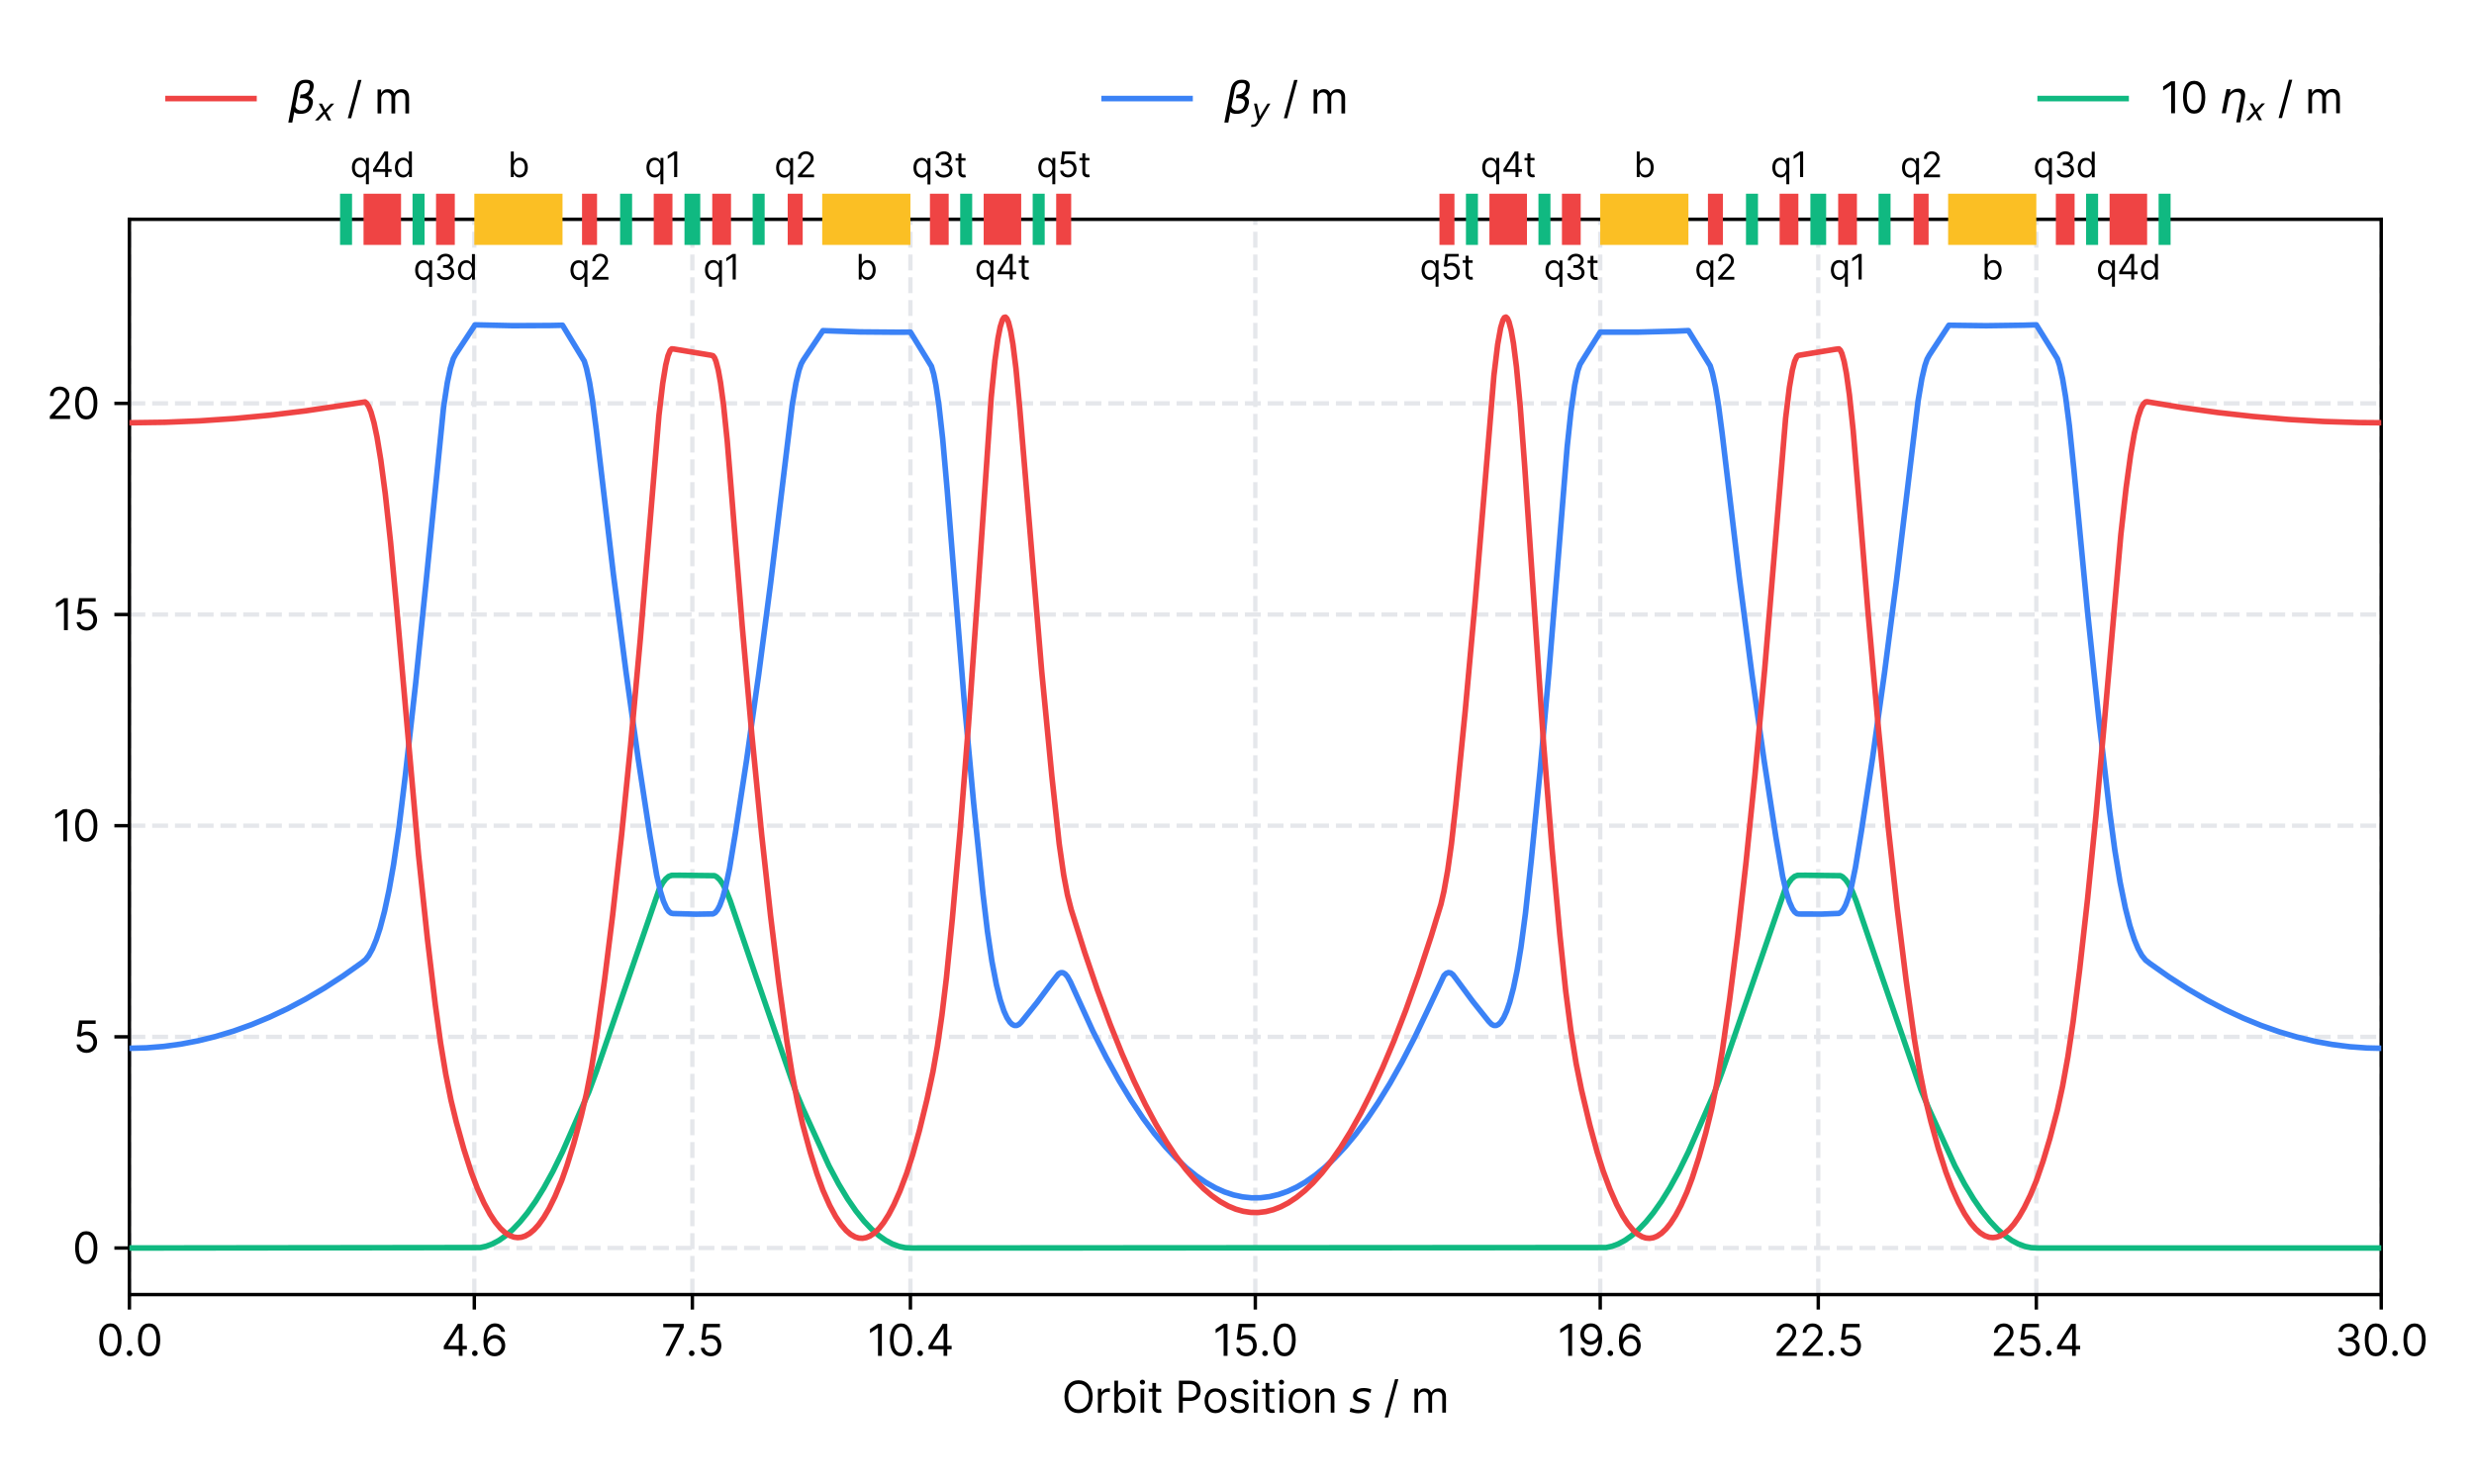 <?xml version="1.0" encoding="utf-8" standalone="no"?>
<!DOCTYPE svg PUBLIC "-//W3C//DTD SVG 1.1//EN"
  "http://www.w3.org/Graphics/SVG/1.1/DTD/svg11.dtd">
<svg height="345.6pt" version="1.1" viewBox="0 0 576 345.6" width="576pt" xmlns="http://www.w3.org/2000/svg" xmlns:xlink="http://www.w3.org/1999/xlink">
 <defs>
  <style type="text/css">*{stroke-linecap:butt;stroke-linejoin:round;}</style>
 </defs>
 <g id="figure_1">
  <g id="patch_1">
   <path d="M 0 345.6 
L 576 345.6 
L 576 0 
L 0 0 
z
" style="fill:#ffffff;"/>
  </g>
  <g id="axes_1">
   <g id="patch_2">
    <path d="M 30.13 301.48 
L 554.4 301.48 
L 554.4 51.074 
L 30.13 51.074 
z
" style="fill:#ffffff;"/>
   </g>
   <g id="matplotlib.axis_1">
    <g id="xtick_1">
     <g id="line2d_1">
      <path clip-path="url(#pf63e46f5e2)" d="M 30.13 301.48 
L 30.13 51.074 
" style="fill:none;stroke:#e5e7eb;stroke-dasharray:3.7,1.6;stroke-dashoffset:0;"/>
     </g>
     <g id="line2d_2">
      <defs>
       <path d="M 0 0 
L 0 3.5 
" id="mfe8f087014" style="stroke:#000000;stroke-width:0.8;"/>
      </defs>
      <g>
       <use style="stroke:#000000;stroke-width:0.8;" x="30.13" xlink:href="#mfe8f087014" y="301.48"/>
      </g>
     </g>
     <g id="text_1">
      <!-- 0.0 -->
      <g transform="translate(22.502 315.753)scale(0.1 -0.1)">
       <defs>
        <path d="M 2000 -64 
C 3027 -64 3618 807 3618 2327 
C 3618 3836 3018 4718 2000 4718 
C 982 4718 382 3836 382 2327 
C 382 807 973 -64 2000 -64 
z
M 2000 436 
C 1323 436 927 1116 927 2327 
C 927 3536 1327 4227 2000 4227 
C 2673 4227 3073 3536 3073 2327 
C 3073 1116 2677 436 2000 436 
z
" id="Inter-Regular-30" transform="scale(0.016)"/>
        <path d="M 882 -36 
C 1107 -36 1291 148 1291 373 
C 1291 598 1107 782 882 782 
C 657 782 473 598 473 373 
C 473 148 657 -36 882 -36 
z
" id="Inter-Regular-2e" transform="scale(0.016)"/>
       </defs>
       <use xlink:href="#Inter-Regular-30"/>
       <use x="62.5" xlink:href="#Inter-Regular-2e"/>
       <use x="90.057" xlink:href="#Inter-Regular-30"/>
      </g>
     </g>
    </g>
    <g id="xtick_2">
     <g id="line2d_3">
      <path clip-path="url(#pf63e46f5e2)" d="M 110.431 301.48 
L 110.431 51.074 
" style="fill:none;stroke:#e5e7eb;stroke-dasharray:3.7,1.6;stroke-dashoffset:0;"/>
     </g>
     <g id="line2d_4">
      <g>
       <use style="stroke:#000000;stroke-width:0.8;" x="110.431" xlink:href="#mfe8f087014" y="301.48"/>
      </g>
     </g>
     <g id="text_2">
      <!-- 4.6 -->
      <g transform="translate(102.724 315.753)scale(0.1 -0.1)">
       <defs>
        <path d="M 373 955 
L 2564 955 
L 2564 0 
L 3100 0 
L 3100 955 
L 3736 955 
L 3736 1455 
L 3100 1455 
L 3100 4655 
L 2418 4655 
L 373 1418 
L 373 955 
z
M 982 1455 
L 982 1491 
L 2527 3936 
L 2564 3936 
L 2564 1455 
L 982 1455 
z
" id="Inter-Regular-34" transform="scale(0.016)"/>
        <path d="M 2027 -64 
C 2968 -75 3582 634 3582 1500 
C 3582 2400 2916 3045 2118 3045 
C 1639 3045 1227 2811 973 2427 
L 936 2427 
C 939 3570 1380 4227 2100 4227 
C 2591 4227 2886 3918 2991 3491 
L 3546 3491 
C 3432 4223 2882 4727 2100 4727 
C 1052 4727 409 3800 409 2145 
C 409 425 1264 -55 2027 -64 
z
M 2027 436 
C 1443 436 1016 934 1018 1491 
C 1021 2048 1468 2545 2046 2545 
C 2616 2545 3036 2077 3036 1500 
C 3036 909 2598 436 2027 436 
z
" id="Inter-Regular-36" transform="scale(0.016)"/>
       </defs>
       <use xlink:href="#Inter-Regular-34"/>
       <use x="64.205" xlink:href="#Inter-Regular-2e"/>
       <use x="91.761" xlink:href="#Inter-Regular-36"/>
      </g>
     </g>
    </g>
    <g id="xtick_3">
     <g id="line2d_5">
      <path clip-path="url(#pf63e46f5e2)" d="M 161.197 301.48 
L 161.197 51.074 
" style="fill:none;stroke:#e5e7eb;stroke-dasharray:3.7,1.6;stroke-dashoffset:0;"/>
     </g>
     <g id="line2d_6">
      <g>
       <use style="stroke:#000000;stroke-width:0.8;" x="161.197" xlink:href="#mfe8f087014" y="301.48"/>
      </g>
     </g>
     <g id="text_3">
      <!-- 7.5 -->
      <g transform="translate(153.924 315.753)scale(0.1 -0.1)">
       <defs>
        <path d="M 627 0 
L 1218 0 
L 3291 4127 
L 3291 4655 
L 309 4655 
L 309 4155 
L 2709 4155 
L 2709 4118 
L 627 0 
z
" id="Inter-Regular-37" transform="scale(0.016)"/>
        <path d="M 1936 -64 
C 2823 -64 3473 591 3473 1482 
C 3473 2384 2846 3045 1991 3045 
C 1677 3045 1373 2934 1182 2782 
L 1155 2782 
L 1318 4155 
L 3264 4155 
L 3264 4655 
L 846 4655 
L 564 2364 
L 1091 2300 
C 1284 2439 1614 2539 1900 2536 
C 2493 2532 2927 2082 2927 1473 
C 2927 875 2509 436 1936 436 
C 1459 436 1080 743 1036 1164 
L 491 1164 
C 525 455 1136 -64 1936 -64 
z
" id="Inter-Regular-35" transform="scale(0.016)"/>
       </defs>
       <use xlink:href="#Inter-Regular-37"/>
       <use x="57.102" xlink:href="#Inter-Regular-2e"/>
       <use x="84.659" xlink:href="#Inter-Regular-35"/>
      </g>
     </g>
    </g>
    <g id="xtick_4">
     <g id="line2d_7">
      <path clip-path="url(#pf63e46f5e2)" d="M 211.964 301.48 
L 211.964 51.074 
" style="fill:none;stroke:#e5e7eb;stroke-dasharray:3.7,1.6;stroke-dashoffset:0;"/>
     </g>
     <g id="line2d_8">
      <g>
       <use style="stroke:#000000;stroke-width:0.8;" x="211.964" xlink:href="#mfe8f087014" y="301.48"/>
      </g>
     </g>
     <g id="text_4">
      <!-- 10.4 -->
      <g transform="translate(201.928 315.753)scale(0.1 -0.1)">
       <defs>
        <path d="M 2118 4655 
L 1555 4655 
L 391 3882 
L 391 3309 
L 1527 4064 
L 1555 4064 
L 1555 0 
L 2118 0 
L 2118 4655 
z
" id="Inter-Regular-31" transform="scale(0.016)"/>
       </defs>
       <use xlink:href="#Inter-Regular-31"/>
       <use x="46.449" xlink:href="#Inter-Regular-30"/>
       <use x="108.949" xlink:href="#Inter-Regular-2e"/>
       <use x="136.506" xlink:href="#Inter-Regular-34"/>
      </g>
     </g>
    </g>
    <g id="xtick_5">
     <g id="line2d_9">
      <path clip-path="url(#pf63e46f5e2)" d="M 292.265 301.48 
L 292.265 51.074 
" style="fill:none;stroke:#e5e7eb;stroke-dasharray:3.7,1.6;stroke-dashoffset:0;"/>
     </g>
     <g id="line2d_10">
      <g>
       <use style="stroke:#000000;stroke-width:0.8;" x="292.265" xlink:href="#mfe8f087014" y="301.48"/>
      </g>
     </g>
     <g id="text_5">
      <!-- 15.0 -->
      <g transform="translate(282.399 315.753)scale(0.1 -0.1)">
       <use xlink:href="#Inter-Regular-31"/>
       <use x="46.449" xlink:href="#Inter-Regular-35"/>
       <use x="107.244" xlink:href="#Inter-Regular-2e"/>
       <use x="134.801" xlink:href="#Inter-Regular-30"/>
      </g>
     </g>
    </g>
    <g id="xtick_6">
     <g id="line2d_11">
      <path clip-path="url(#pf63e46f5e2)" d="M 372.566 301.48 
L 372.566 51.074 
" style="fill:none;stroke:#e5e7eb;stroke-dasharray:3.7,1.6;stroke-dashoffset:0;"/>
     </g>
     <g id="line2d_12">
      <g>
       <use style="stroke:#000000;stroke-width:0.8;" x="372.566" xlink:href="#mfe8f087014" y="301.48"/>
      </g>
     </g>
     <g id="text_6">
      <!-- 19.6 -->
      <g transform="translate(362.629 315.753)scale(0.1 -0.1)">
       <defs>
        <path d="M 1964 4727 
C 1018 4736 409 4027 409 3164 
C 409 2264 1073 1618 1873 1618 
C 2355 1618 2764 1855 3018 2236 
L 3055 2236 
C 3055 1091 2609 436 1891 436 
C 1400 436 1100 745 1000 1173 
L 446 1173 
C 555 436 1109 -64 1891 -64 
C 2936 -64 3582 864 3582 2518 
C 3582 4236 2727 4718 1964 4727 
z
M 1964 4227 
C 2546 4227 2973 3727 2973 3173 
C 2973 2618 2518 2118 1946 2118 
C 1373 2118 955 2582 955 3164 
C 955 3755 1391 4227 1964 4227 
z
" id="Inter-Regular-39" transform="scale(0.016)"/>
       </defs>
       <use xlink:href="#Inter-Regular-31"/>
       <use x="46.449" xlink:href="#Inter-Regular-39"/>
       <use x="108.807" xlink:href="#Inter-Regular-2e"/>
       <use x="136.364" xlink:href="#Inter-Regular-36"/>
      </g>
     </g>
    </g>
    <g id="xtick_7">
     <g id="line2d_13">
      <path clip-path="url(#pf63e46f5e2)" d="M 423.332 301.48 
L 423.332 51.074 
" style="fill:none;stroke:#e5e7eb;stroke-dasharray:3.7,1.6;stroke-dashoffset:0;"/>
     </g>
     <g id="line2d_14">
      <g>
       <use style="stroke:#000000;stroke-width:0.8;" x="423.332" xlink:href="#mfe8f087014" y="301.48"/>
      </g>
     </g>
     <g id="text_7">
      <!-- 22.5 -->
      <g transform="translate(412.863 315.753)scale(0.1 -0.1)">
       <defs>
        <path d="M 482 0 
L 3418 0 
L 3418 500 
L 1255 500 
L 1255 536 
L 2300 1655 
C 3100 2511 3336 2911 3336 3427 
C 3336 4145 2755 4718 1936 4718 
C 1121 4718 500 4164 500 3345 
L 1036 3345 
C 1036 3875 1380 4227 1918 4227 
C 2423 4227 2809 3918 2809 3427 
C 2809 2998 2557 2680 2018 2091 
L 482 409 
L 482 0 
z
" id="Inter-Regular-32" transform="scale(0.016)"/>
       </defs>
       <use xlink:href="#Inter-Regular-32"/>
       <use x="60.511" xlink:href="#Inter-Regular-32"/>
       <use x="121.023" xlink:href="#Inter-Regular-2e"/>
       <use x="148.58" xlink:href="#Inter-Regular-35"/>
      </g>
     </g>
    </g>
    <g id="xtick_8">
     <g id="line2d_15">
      <path clip-path="url(#pf63e46f5e2)" d="M 474.099 301.48 
L 474.099 51.074 
" style="fill:none;stroke:#e5e7eb;stroke-dasharray:3.7,1.6;stroke-dashoffset:0;"/>
     </g>
     <g id="line2d_16">
      <g>
       <use style="stroke:#000000;stroke-width:0.8;" x="474.099" xlink:href="#mfe8f087014" y="301.48"/>
      </g>
     </g>
     <g id="text_8">
      <!-- 25.4 -->
      <g transform="translate(463.445 315.753)scale(0.1 -0.1)">
       <use xlink:href="#Inter-Regular-32"/>
       <use x="60.511" xlink:href="#Inter-Regular-35"/>
       <use x="121.307" xlink:href="#Inter-Regular-2e"/>
       <use x="148.864" xlink:href="#Inter-Regular-34"/>
      </g>
     </g>
    </g>
    <g id="xtick_9">
     <g id="line2d_17">
      <path clip-path="url(#pf63e46f5e2)" d="M 554.4 301.48 
L 554.4 51.074 
" style="fill:none;stroke:#e5e7eb;stroke-dasharray:3.7,1.6;stroke-dashoffset:0;"/>
     </g>
     <g id="line2d_18">
      <g>
       <use style="stroke:#000000;stroke-width:0.8;" x="554.4" xlink:href="#mfe8f087014" y="301.48"/>
      </g>
     </g>
     <g id="text_9">
      <!-- 30.0 -->
      <g transform="translate(543.59 315.753)scale(0.1 -0.1)">
       <defs>
        <path d="M 2055 -64 
C 2957 -64 3627 502 3627 1264 
C 3627 1855 3277 2284 2691 2382 
L 2691 2418 
C 3161 2561 3455 2948 3455 3473 
C 3455 4132 2934 4718 2073 4718 
C 1268 4718 600 4223 573 3491 
L 1118 3491 
C 1139 3955 1580 4227 2064 4227 
C 2577 4227 2909 3916 2909 3445 
C 2909 2955 2525 2636 1973 2636 
L 1600 2636 
L 1600 2136 
L 1973 2136 
C 2680 2136 3073 1777 3073 1264 
C 3073 770 2643 436 2046 436 
C 1507 436 1080 714 1046 1164 
L 473 1164 
C 507 432 1152 -64 2055 -64 
z
" id="Inter-Regular-33" transform="scale(0.016)"/>
       </defs>
       <use xlink:href="#Inter-Regular-33"/>
       <use x="63.636" xlink:href="#Inter-Regular-30"/>
       <use x="126.136" xlink:href="#Inter-Regular-2e"/>
       <use x="153.693" xlink:href="#Inter-Regular-30"/>
      </g>
     </g>
    </g>
    <g id="text_10">
     <!-- Orbit Position $s$ / m -->
     <g transform="translate(247.215 329.072)scale(0.1 -0.1)">
      <defs>
       <path d="M 4491 2327 
C 4491 3800 3627 4718 2436 4718 
C 1246 4718 382 3800 382 2327 
C 382 855 1246 -64 2436 -64 
C 3627 -64 4491 855 4491 2327 
z
M 3946 2327 
C 3946 1118 3282 464 2436 464 
C 1591 464 927 1118 927 2327 
C 927 3536 1591 4191 2436 4191 
C 3282 4191 3946 3536 3946 2327 
z
" id="Inter-Regular-4f" transform="scale(0.016)"/>
       <path d="M 491 0 
L 1027 0 
L 1027 2209 
C 1027 2682 1400 3027 1909 3027 
C 2052 3027 2200 3000 2236 2991 
L 2236 3536 
C 2175 3541 2034 3545 1955 3545 
C 1536 3545 1173 3309 1046 2964 
L 1009 2964 
L 1009 3491 
L 491 3491 
L 491 0 
z
" id="Inter-Regular-72" transform="scale(0.016)"/>
       <path d="M 564 0 
L 1082 0 
L 1082 536 
L 1146 536 
C 1264 345 1491 -73 2164 -73 
C 3036 -73 3646 627 3646 1736 
C 3646 2836 3036 3536 2155 3536 
C 1473 3536 1264 3118 1146 2936 
L 1100 2936 
L 1100 4655 
L 564 4655 
L 564 0 
z
M 1091 1745 
C 1091 2527 1436 3055 2091 3055 
C 2773 3055 3109 2482 3109 1745 
C 3109 1000 2764 409 2091 409 
C 1446 409 1091 955 1091 1745 
z
" id="Inter-Regular-62" transform="scale(0.016)"/>
       <path d="M 764 4073 
C 973 4073 1146 4236 1146 4436 
C 1146 4636 973 4800 764 4800 
C 555 4800 382 4636 382 4436 
C 382 4236 555 4073 764 4073 
z
M 491 0 
L 1027 0 
L 1027 3491 
L 491 3491 
L 491 0 
z
" id="Inter-Regular-69" transform="scale(0.016)"/>
       <path d="M 2009 3491 
L 1264 3491 
L 1264 4327 
L 727 4327 
L 727 3491 
L 200 3491 
L 200 3036 
L 727 3036 
L 727 855 
C 727 245 1218 -45 1673 -45 
C 1873 -45 2000 -9 2073 18 
L 1964 500 
C 1918 491 1846 473 1727 473 
C 1491 473 1264 545 1264 1000 
L 1264 3036 
L 2009 3036 
L 2009 3491 
z
" id="Inter-Regular-74" transform="scale(0.016)"/>
       <path id="Inter-Regular-20" transform="scale(0.016)"/>
       <path d="M 564 0 
L 1127 0 
L 1127 1700 
L 2146 1700 
C 3230 1700 3718 2359 3718 3182 
C 3718 4005 3230 4655 2136 4655 
L 564 4655 
L 564 0 
z
M 2118 4155 
C 2875 4155 3164 3741 3164 3182 
C 3164 2623 2875 2200 2127 2200 
L 1127 2200 
L 1127 4155 
L 2118 4155 
z
" id="Inter-Regular-50" transform="scale(0.016)"/>
       <path d="M 1909 -73 
C 2855 -73 3491 645 3491 1727 
C 3491 2818 2855 3536 1909 3536 
C 964 3536 327 2818 327 1727 
C 327 645 964 -73 1909 -73 
z
M 1909 409 
C 1191 409 864 1027 864 1727 
C 864 2427 1191 3055 1909 3055 
C 2627 3055 2955 2427 2955 1727 
C 2955 1027 2627 409 1909 409 
z
" id="Inter-Regular-6f" transform="scale(0.016)"/>
       <path d="M 2964 2709 
C 2796 3205 2418 3536 1727 3536 
C 991 3536 446 3118 446 2527 
C 446 2045 732 1723 1373 1573 
L 1955 1436 
C 2307 1355 2473 1186 2473 945 
C 2473 645 2155 400 1655 400 
C 1216 400 941 589 846 964 
L 336 836 
C 461 243 950 -73 1664 -73 
C 2475 -73 3027 370 3027 973 
C 3027 1459 2723 1766 2100 1918 
L 1582 2045 
C 1168 2148 982 2286 982 2555 
C 982 2855 1300 3073 1727 3073 
C 2196 3073 2389 2814 2482 2573 
L 2964 2709 
z
" id="Inter-Regular-73" transform="scale(0.016)"/>
       <path d="M 1027 2100 
C 1027 2709 1405 3055 1918 3055 
C 2416 3055 2718 2730 2718 2182 
L 2718 0 
L 3255 0 
L 3255 2218 
C 3255 3109 2780 3536 2073 3536 
C 1546 3536 1218 3300 1055 2945 
L 1009 2945 
L 1009 3491 
L 491 3491 
L 491 0 
L 1027 0 
L 1027 2100 
z
" id="Inter-Regular-6e" transform="scale(0.016)"/>
       <path d="M 3200 3397 
L 3091 2853 
Q 2863 2978 2609 3040 
Q 2356 3103 2088 3103 
Q 1634 3103 1373 2948 
Q 1113 2794 1113 2528 
Q 1113 2219 1719 2053 
Q 1766 2041 1788 2034 
L 1972 1978 
Q 2547 1819 2739 1644 
Q 2931 1469 2931 1166 
Q 2931 609 2489 259 
Q 2047 -91 1331 -91 
Q 1053 -91 747 -37 
Q 441 16 72 128 
L 184 722 
Q 500 559 806 475 
Q 1113 391 1394 391 
Q 1816 391 2080 572 
Q 2344 753 2344 1031 
Q 2344 1331 1650 1516 
L 1591 1531 
L 1394 1581 
Q 956 1697 753 1886 
Q 550 2075 550 2369 
Q 550 2928 970 3256 
Q 1391 3584 2113 3584 
Q 2397 3584 2667 3537 
Q 2938 3491 3200 3397 
z
" id="DejaVuSans-Oblique-73" transform="scale(0.016)"/>
       <path d="M 2136 4873 
L 1646 4873 
L 146 -700 
L 636 -700 
L 2136 4873 
z
" id="Inter-Regular-2f" transform="scale(0.016)"/>
       <path d="M 491 0 
L 1027 0 
L 1027 2182 
C 1027 2693 1400 3055 1818 3055 
C 2225 3055 2509 2789 2509 2391 
L 2509 0 
L 3055 0 
L 3055 2273 
C 3055 2723 3336 3055 3827 3055 
C 4209 3055 4536 2852 4536 2336 
L 4536 0 
L 5073 0 
L 5073 2336 
C 5073 3157 4632 3536 4009 3536 
C 3509 3536 3143 3307 2964 2945 
L 2927 2945 
C 2755 3318 2450 3536 1991 3536 
C 1536 3536 1200 3318 1055 2945 
L 1009 2945 
L 1009 3491 
L 491 3491 
L 491 0 
z
" id="Inter-Regular-6d" transform="scale(0.016)"/>
      </defs>
      <use transform="translate(0 0.859)" xlink:href="#Inter-Regular-4f"/>
      <use transform="translate(76.136 0.859)" xlink:href="#Inter-Regular-72"/>
      <use transform="translate(113.352 0.859)" xlink:href="#Inter-Regular-62"/>
      <use transform="translate(175.426 0.859)" xlink:href="#Inter-Regular-69"/>
      <use transform="translate(199.148 0.859)" xlink:href="#Inter-Regular-74"/>
      <use transform="translate(235.511 0.859)" xlink:href="#Inter-Regular-20"/>
      <use transform="translate(263.636 0.859)" xlink:href="#Inter-Regular-50"/>
      <use transform="translate(327.131 0.859)" xlink:href="#Inter-Regular-6f"/>
      <use transform="translate(386.79 0.859)" xlink:href="#Inter-Regular-73"/>
      <use transform="translate(439.063 0.859)" xlink:href="#Inter-Regular-69"/>
      <use transform="translate(462.784 0.859)" xlink:href="#Inter-Regular-74"/>
      <use transform="translate(499.148 0.859)" xlink:href="#Inter-Regular-69"/>
      <use transform="translate(522.869 0.859)" xlink:href="#Inter-Regular-6f"/>
      <use transform="translate(582.529 0.859)" xlink:href="#Inter-Regular-6e"/>
      <use transform="translate(641.051 0.859)" xlink:href="#Inter-Regular-20"/>
      <use transform="translate(669.176 0.859)" xlink:href="#DejaVuSans-Oblique-73"/>
      <use transform="translate(721.276 0.859)" xlink:href="#Inter-Regular-20"/>
      <use transform="translate(749.401 0.859)" xlink:href="#Inter-Regular-2f"/>
      <use transform="translate(785.054 0.859)" xlink:href="#Inter-Regular-20"/>
      <use transform="translate(813.179 0.859)" xlink:href="#Inter-Regular-6d"/>
     </g>
    </g>
   </g>
   <g id="matplotlib.axis_2">
    <g id="ytick_1">
     <g id="line2d_19">
      <path clip-path="url(#pf63e46f5e2)" d="M 30.13 290.64 
L 554.4 290.64 
" style="fill:none;stroke:#e5e7eb;stroke-dasharray:3.7,1.6;stroke-dashoffset:0;"/>
     </g>
     <g id="line2d_20">
      <defs>
       <path d="M 0 0 
L -3.5 0 
" id="m15c14002c5" style="stroke:#000000;stroke-width:0.8;"/>
      </defs>
      <g>
       <use style="stroke:#000000;stroke-width:0.8;" x="30.13" xlink:href="#m15c14002c5" y="290.64"/>
      </g>
     </g>
     <g id="text_11">
      <!-- 0 -->
      <g transform="translate(16.88 294.277)scale(0.1 -0.1)">
       <use xlink:href="#Inter-Regular-30"/>
      </g>
     </g>
    </g>
    <g id="ytick_2">
     <g id="line2d_21">
      <path clip-path="url(#pf63e46f5e2)" d="M 30.13 241.464 
L 554.4 241.464 
" style="fill:none;stroke:#e5e7eb;stroke-dasharray:3.7,1.6;stroke-dashoffset:0;"/>
     </g>
     <g id="line2d_22">
      <g>
       <use style="stroke:#000000;stroke-width:0.8;" x="30.13" xlink:href="#m15c14002c5" y="241.464"/>
      </g>
     </g>
     <g id="text_12">
      <!-- 5 -->
      <g transform="translate(17.05 245.101)scale(0.1 -0.1)">
       <use xlink:href="#Inter-Regular-35"/>
      </g>
     </g>
    </g>
    <g id="ytick_3">
     <g id="line2d_23">
      <path clip-path="url(#pf63e46f5e2)" d="M 30.13 192.288 
L 554.4 192.288 
" style="fill:none;stroke:#e5e7eb;stroke-dasharray:3.7,1.6;stroke-dashoffset:0;"/>
     </g>
     <g id="line2d_24">
      <g>
       <use style="stroke:#000000;stroke-width:0.8;" x="30.13" xlink:href="#m15c14002c5" y="192.288"/>
      </g>
     </g>
     <g id="text_13">
      <!-- 10 -->
      <g transform="translate(12.235 195.925)scale(0.1 -0.1)">
       <use xlink:href="#Inter-Regular-31"/>
       <use x="46.449" xlink:href="#Inter-Regular-30"/>
      </g>
     </g>
    </g>
    <g id="ytick_4">
     <g id="line2d_25">
      <path clip-path="url(#pf63e46f5e2)" d="M 30.13 143.112 
L 554.4 143.112 
" style="fill:none;stroke:#e5e7eb;stroke-dasharray:3.7,1.6;stroke-dashoffset:0;"/>
     </g>
     <g id="line2d_26">
      <g>
       <use style="stroke:#000000;stroke-width:0.8;" x="30.13" xlink:href="#m15c14002c5" y="143.112"/>
      </g>
     </g>
     <g id="text_14">
      <!-- 15 -->
      <g transform="translate(12.405 146.749)scale(0.1 -0.1)">
       <use xlink:href="#Inter-Regular-31"/>
       <use x="46.449" xlink:href="#Inter-Regular-35"/>
      </g>
     </g>
    </g>
    <g id="ytick_5">
     <g id="line2d_27">
      <path clip-path="url(#pf63e46f5e2)" d="M 30.13 93.936 
L 554.4 93.936 
" style="fill:none;stroke:#e5e7eb;stroke-dasharray:3.7,1.6;stroke-dashoffset:0;"/>
     </g>
     <g id="line2d_28">
      <g>
       <use style="stroke:#000000;stroke-width:0.8;" x="30.13" xlink:href="#m15c14002c5" y="93.936"/>
      </g>
     </g>
     <g id="text_15">
      <!-- 20 -->
      <g transform="translate(10.828 97.573)scale(0.1 -0.1)">
       <use xlink:href="#Inter-Regular-32"/>
       <use x="60.511" xlink:href="#Inter-Regular-30"/>
      </g>
     </g>
    </g>
   </g>
   <g id="patch_3">
    <path d="M 30.13 301.48 
L 30.13 51.074 
" style="fill:none;stroke:#000000;stroke-linecap:square;stroke-linejoin:miter;stroke-width:0.8;"/>
   </g>
   <g id="patch_4">
    <path d="M 554.4 301.48 
L 554.4 51.074 
" style="fill:none;stroke:#000000;stroke-linecap:square;stroke-linejoin:miter;stroke-width:0.8;"/>
   </g>
   <g id="patch_5">
    <path d="M 30.13 301.48 
L 554.4 301.48 
" style="fill:none;stroke:#000000;stroke-linecap:square;stroke-linejoin:miter;stroke-width:0.8;"/>
   </g>
   <g id="patch_6">
    <path d="M 30.13 51.074 
L 554.4 51.074 
" style="fill:none;stroke:#000000;stroke-linecap:square;stroke-linejoin:miter;stroke-width:0.8;"/>
   </g>
   <g id="legend_1">
    <g id="line2d_29">
     <path d="M 39.13 22.953 
L 59.13 22.953 
" style="fill:none;stroke:#ef4444;stroke-linecap:square;stroke-width:1.3;"/>
    </g>
    <g id="line2d_30"/>
    <g id="text_16">
     <!-- $\beta_x$ / m -->
     <g transform="translate(67.13 26.453)scale(0.1 -0.1)">
      <defs>
       <path d="M 872 216 
L 572 -1331 
L -6 -1331 
L 928 3478 
Q 1206 4903 2538 4903 
Q 3888 4903 3659 3700 
Q 3503 2844 2894 2531 
Q 3713 2250 3553 1416 
Q 3272 -69 1759 -66 
Q 1097 -63 872 216 
z
M 1019 966 
Q 1259 422 1875 425 
Q 2775 425 2966 1406 
Q 3138 2288 1675 2219 
L 1778 2750 
Q 2909 2731 3106 3750 
Q 3241 4438 2509 4434 
Q 1691 4434 1503 3459 
L 1019 966 
z
" id="DejaVuSans-Oblique-3b2" transform="scale(0.016)"/>
       <path d="M 3841 3500 
L 2234 1784 
L 3219 0 
L 2559 0 
L 1819 1388 
L 531 0 
L -166 0 
L 1556 1844 
L 641 3500 
L 1300 3500 
L 1972 2234 
L 3144 3500 
L 3841 3500 
z
" id="DejaVuSans-Oblique-78" transform="scale(0.016)"/>
      </defs>
      <use transform="translate(0 0.391)" xlink:href="#DejaVuSans-Oblique-3b2"/>
      <use transform="translate(63.818 -16.016)scale(0.7)" xlink:href="#DejaVuSans-Oblique-78"/>
      <use transform="translate(107.979 0.391)" xlink:href="#Inter-Regular-20"/>
      <use transform="translate(136.104 0.391)" xlink:href="#Inter-Regular-2f"/>
      <use transform="translate(171.757 0.391)" xlink:href="#Inter-Regular-20"/>
      <use transform="translate(199.882 0.391)" xlink:href="#Inter-Regular-6d"/>
     </g>
    </g>
    <g id="line2d_31">
     <path d="M 257.065 22.953 
L 277.065 22.953 
" style="fill:none;stroke:#3b82f6;stroke-linecap:square;stroke-width:1.3;"/>
    </g>
    <g id="line2d_32"/>
    <g id="text_17">
     <!-- $\beta_y$ / m -->
     <g transform="translate(285.065 26.453)scale(0.1 -0.1)">
      <defs>
       <path d="M 1588 -325 
Q 1188 -997 936 -1164 
Q 684 -1331 294 -1331 
L -159 -1331 
L -63 -850 
L 269 -850 
Q 509 -850 678 -719 
Q 847 -588 1056 -206 
L 1234 128 
L 459 3500 
L 1069 3500 
L 1650 819 
L 3256 3500 
L 3859 3500 
L 1588 -325 
z
" id="DejaVuSans-Oblique-79" transform="scale(0.016)"/>
      </defs>
      <use transform="translate(0 0.391)" xlink:href="#DejaVuSans-Oblique-3b2"/>
      <use transform="translate(63.818 -16.016)scale(0.7)" xlink:href="#DejaVuSans-Oblique-79"/>
      <use transform="translate(107.979 0.391)" xlink:href="#Inter-Regular-20"/>
      <use transform="translate(136.104 0.391)" xlink:href="#Inter-Regular-2f"/>
      <use transform="translate(171.757 0.391)" xlink:href="#Inter-Regular-20"/>
      <use transform="translate(199.882 0.391)" xlink:href="#Inter-Regular-6d"/>
     </g>
    </g>
    <g id="line2d_33">
     <path d="M 475 22.953 
L 495 22.953 
" style="fill:none;stroke:#10b981;stroke-linecap:square;stroke-width:1.3;"/>
    </g>
    <g id="line2d_34"/>
    <g id="text_18">
     <!-- 10 $\eta_x$ / m -->
     <g transform="translate(503 26.453)scale(0.1 -0.1)">
      <defs>
       <path d="M 3703 2113 
L 3034 -1331 
L 2459 -1331 
L 3125 2094 
Q 3222 2591 3075 2838 
Q 2931 3084 2544 3084 
Q 2078 3084 1750 2788 
Q 1425 2491 1325 1978 
L 941 0 
L 363 0 
L 1044 3500 
L 1622 3500 
L 1516 2956 
Q 1781 3272 2094 3428 
Q 2403 3584 2769 3584 
Q 3372 3584 3609 3213 
Q 3844 2838 3703 2113 
z
" id="DejaVuSans-Oblique-3b7" transform="scale(0.016)"/>
      </defs>
      <use transform="translate(0 0.859)" xlink:href="#Inter-Regular-31"/>
      <use transform="translate(46.449 0.859)" xlink:href="#Inter-Regular-30"/>
      <use transform="translate(108.949 0.859)" xlink:href="#Inter-Regular-20"/>
      <use transform="translate(137.074 0.859)" xlink:href="#DejaVuSans-Oblique-3b7"/>
      <use transform="translate(200.453 -15.547)scale(0.7)" xlink:href="#DejaVuSans-Oblique-78"/>
      <use transform="translate(244.613 0.859)" xlink:href="#Inter-Regular-20"/>
      <use transform="translate(272.738 0.859)" xlink:href="#Inter-Regular-2f"/>
      <use transform="translate(308.391 0.859)" xlink:href="#Inter-Regular-20"/>
      <use transform="translate(336.516 0.859)" xlink:href="#Inter-Regular-6d"/>
     </g>
    </g>
   </g>
   <g id="line2d_35">
    <path clip-path="url(#pf63e46f5e2)" d="M 30.13 290.64 
L 111.823 290.536 
L 113.215 290.223 
L 114.607 289.702 
L 116.173 288.867 
L 117.739 287.77 
L 119.306 286.411 
L 121.046 284.597 
L 122.786 282.463 
L 124.7 279.75 
L 126.614 276.657 
L 128.702 272.855 
L 130.965 268.239 
L 137.081 254.319 
L 138.829 249.582 
L 153.421 207.225 
L 154.295 205.609 
L 154.994 204.688 
L 155.693 204.1 
L 156.392 203.847 
L 158.314 203.837 
L 166.353 203.931 
L 166.877 204.215 
L 167.576 204.887 
L 168.275 205.892 
L 169.149 207.609 
L 170.023 209.829 
L 176.104 227.676 
L 185.139 253.873 
L 186.887 258.066 
L 192.997 271.49 
L 195.259 275.749 
L 197.347 279.216 
L 199.261 281.998 
L 201.175 284.398 
L 202.915 286.244 
L 204.656 287.77 
L 206.222 288.867 
L 207.788 289.702 
L 209.354 290.273 
L 210.746 290.56 
L 212.314 290.64 
L 373.958 290.536 
L 375.35 290.223 
L 376.742 289.702 
L 378.308 288.867 
L 379.874 287.77 
L 381.441 286.411 
L 383.181 284.597 
L 384.921 282.463 
L 386.835 279.75 
L 388.749 276.657 
L 390.837 272.855 
L 393.1 268.239 
L 399.216 254.319 
L 400.964 249.582 
L 415.556 207.225 
L 416.43 205.609 
L 417.129 204.688 
L 417.828 204.1 
L 418.527 203.847 
L 420.449 203.837 
L 428.488 203.931 
L 429.012 204.215 
L 429.711 204.887 
L 430.41 205.892 
L 431.284 207.609 
L 432.158 209.829 
L 438.239 227.676 
L 447.274 253.873 
L 449.022 258.066 
L 455.132 271.49 
L 457.394 275.749 
L 459.482 279.216 
L 461.396 281.998 
L 463.31 284.398 
L 465.05 286.244 
L 466.791 287.77 
L 468.357 288.867 
L 469.923 289.702 
L 471.489 290.273 
L 472.881 290.56 
L 474.449 290.64 
L 554.4 290.64 
L 554.4 290.64 
" style="fill:none;stroke:#10b981;stroke-linecap:square;stroke-width:1.3;"/>
   </g>
   <g id="line2d_36">
    <path clip-path="url(#pf63e46f5e2)" d="M 30.13 244.13 
L 34.144 244.02 
L 38.157 243.691 
L 42.171 243.142 
L 46.185 242.374 
L 50.198 241.387 
L 54.387 240.123 
L 58.575 238.62 
L 62.763 236.877 
L 66.951 234.897 
L 71.139 232.677 
L 75.502 230.11 
L 79.866 227.284 
L 84.302 224.145 
L 85.161 223.421 
L 85.86 222.514 
L 86.734 220.931 
L 87.607 218.826 
L 88.481 216.17 
L 89.53 212.203 
L 90.578 207.308 
L 91.627 201.387 
L 92.85 193.019 
L 94.377 180.525 
L 96.747 159.388 
L 99.179 135.748 
L 103.266 94.91 
L 104.139 89.149 
L 104.838 85.768 
L 105.538 83.519 
L 106.062 82.555 
L 110.605 75.653 
L 119.306 75.842 
L 128.006 75.807 
L 130.965 75.744 
L 136.033 84.093 
L 136.557 85.83 
L 137.256 89.074 
L 137.955 93.346 
L 138.829 100.062 
L 142.811 133.746 
L 145.766 156.611 
L 148.553 176.485 
L 151.33 194.665 
L 152.897 203.865 
L 153.77 207.635 
L 154.469 209.873 
L 155.168 211.456 
L 155.693 212.229 
L 156.217 212.655 
L 156.741 212.757 
L 162.032 212.897 
L 166.003 212.833 
L 166.528 212.534 
L 167.052 211.89 
L 167.576 210.896 
L 168.275 209.01 
L 168.974 206.455 
L 169.848 202.261 
L 171.239 193.856 
L 173.842 176.879 
L 176.629 157.143 
L 179.411 135.82 
L 182.353 111.52 
L 184.44 94.343 
L 185.314 89.208 
L 186.013 86.258 
L 186.537 84.743 
L 187.061 83.801 
L 191.604 77 
L 200.305 77.298 
L 209.006 77.371 
L 211.964 77.345 
L 216.857 85.3 
L 217.382 87.096 
L 217.906 89.712 
L 218.605 94.437 
L 219.479 102.231 
L 220.527 114.114 
L 224.424 162.488 
L 226.681 187.006 
L 228.853 208.126 
L 229.894 216.882 
L 230.943 223.894 
L 231.991 229.336 
L 232.865 232.824 
L 233.739 235.46 
L 234.438 237.002 
L 235.137 238.069 
L 235.661 238.569 
L 236.186 238.817 
L 236.71 238.816 
L 237.234 238.565 
L 237.758 238.061 
L 241.481 233.407 
L 245.234 228.352 
L 246.426 226.82 
L 246.951 226.523 
L 247.475 226.526 
L 247.999 226.829 
L 248.523 227.429 
L 249.222 228.68 
L 254.451 240.145 
L 257.587 246.32 
L 260.55 251.661 
L 263.338 256.252 
L 266.126 260.422 
L 268.74 263.947 
L 271.354 267.102 
L 273.794 269.711 
L 276.233 271.997 
L 278.499 273.83 
L 280.764 275.384 
L 283.029 276.66 
L 285.12 277.59 
L 287.211 278.283 
L 289.303 278.738 
L 291.394 278.956 
L 293.485 278.936 
L 295.576 278.679 
L 297.667 278.184 
L 299.758 277.452 
L 301.849 276.482 
L 303.94 275.275 
L 306.206 273.699 
L 308.471 271.844 
L 310.736 269.711 
L 313.176 267.102 
L 315.616 264.169 
L 318.23 260.668 
L 320.844 256.797 
L 323.632 252.258 
L 326.42 247.297 
L 329.382 241.563 
L 332.345 235.353 
L 336.181 227.196 
L 336.706 226.695 
L 337.23 226.492 
L 337.754 226.589 
L 338.278 226.985 
L 338.962 227.884 
L 342.875 233.179 
L 346.604 237.86 
L 347.296 238.565 
L 347.82 238.816 
L 348.344 238.817 
L 348.869 238.569 
L 349.393 238.069 
L 350.092 237.002 
L 350.791 235.46 
L 351.49 233.417 
L 352.364 230.106 
L 353.238 225.871 
L 354.111 220.599 
L 355.16 212.707 
L 356.512 200.292 
L 358.533 179.855 
L 360.63 156.415 
L 362.818 129.543 
L 364.876 104.028 
L 365.75 95.832 
L 366.624 89.712 
L 367.323 86.405 
L 367.847 84.886 
L 368.896 83.191 
L 372.566 77.345 
L 381.266 77.348 
L 389.967 77.126 
L 393.1 76.991 
L 398.168 85.181 
L 398.692 86.897 
L 399.391 90.108 
L 400.09 94.343 
L 400.964 101.006 
L 404.946 134.44 
L 407.901 157.143 
L 410.688 176.879 
L 413.465 194.937 
L 415.032 204.077 
L 415.905 207.818 
L 416.604 210.034 
L 417.303 211.598 
L 417.828 212.358 
L 418.352 212.772 
L 418.876 212.861 
L 424.167 212.878 
L 428.138 212.721 
L 428.663 212.41 
L 429.187 211.752 
L 429.711 210.744 
L 430.41 208.838 
L 431.109 206.261 
L 431.983 202.036 
L 433.374 193.576 
L 435.977 176.485 
L 438.764 156.611 
L 441.546 135.135 
L 444.488 110.655 
L 446.575 93.346 
L 447.449 88.165 
L 448.148 85.184 
L 448.672 83.649 
L 449.196 82.69 
L 453.739 75.748 
L 462.44 75.855 
L 471.141 75.738 
L 474.099 75.647 
L 478.992 83.519 
L 479.517 85.098 
L 480.216 88.199 
L 480.915 92.406 
L 481.789 99.146 
L 482.837 109.247 
L 486.035 142.596 
L 488.649 167.331 
L 491.156 188.899 
L 492.379 198.004 
L 493.602 205.454 
L 494.825 211.454 
L 495.874 215.57 
L 496.923 218.826 
L 497.796 220.931 
L 498.67 222.514 
L 499.544 223.599 
L 500.562 224.39 
L 505.014 227.52 
L 509.377 230.325 
L 513.74 232.871 
L 518.102 235.157 
L 522.291 237.108 
L 526.479 238.82 
L 530.667 240.294 
L 534.855 241.528 
L 539.043 242.524 
L 543.057 243.253 
L 547.071 243.764 
L 551.084 244.055 
L 554.4 244.13 
L 554.4 244.13 
" style="fill:none;stroke:#3b82f6;stroke-linecap:square;stroke-width:1.3;"/>
   </g>
   <g id="patch_7">
    <path d="M 79.167 57.036 
L 81.963 57.036 
L 81.963 45.112 
L 79.167 45.112 
z
" style="fill:#10b981;"/>
   </g>
   <g id="patch_8">
    <path d="M 84.637 57.036 
L 93.374 57.036 
L 93.374 45.112 
L 84.637 45.112 
z
" style="fill:#ef4444;"/>
   </g>
   <g id="patch_9">
    <path d="M 96.048 57.036 
L 98.844 57.036 
L 98.844 45.112 
L 96.048 45.112 
z
" style="fill:#10b981;"/>
   </g>
   <g id="patch_10">
    <path d="M 101.518 57.036 
L 105.887 57.036 
L 105.887 45.112 
L 101.518 45.112 
z
" style="fill:#ef4444;"/>
   </g>
   <g id="patch_11">
    <path d="M 110.431 57.036 
L 130.965 57.036 
L 130.965 45.112 
L 110.431 45.112 
z
" style="fill:#fbbf24;"/>
   </g>
   <g id="patch_12">
    <path d="M 135.508 57.036 
L 139.003 57.036 
L 139.003 45.112 
L 135.508 45.112 
z
" style="fill:#ef4444;"/>
   </g>
   <g id="patch_13">
    <path d="M 144.368 57.036 
L 147.165 57.036 
L 147.165 45.112 
L 144.368 45.112 
z
" style="fill:#10b981;"/>
   </g>
   <g id="patch_14">
    <path d="M 152.198 57.036 
L 156.566 57.036 
L 156.566 45.112 
L 152.198 45.112 
z
" style="fill:#ef4444;"/>
   </g>
   <g id="patch_15">
    <path d="M 159.363 57.036 
L 163.032 57.036 
L 163.032 45.112 
L 159.363 45.112 
z
" style="fill:#10b981;"/>
   </g>
   <g id="patch_16">
    <path d="M 165.829 57.036 
L 170.197 57.036 
L 170.197 45.112 
L 165.829 45.112 
z
" style="fill:#ef4444;"/>
   </g>
   <g id="patch_17">
    <path d="M 175.23 57.036 
L 178.027 57.036 
L 178.027 45.112 
L 175.23 45.112 
z
" style="fill:#10b981;"/>
   </g>
   <g id="patch_18">
    <path d="M 183.392 57.036 
L 186.887 57.036 
L 186.887 45.112 
L 183.392 45.112 
z
" style="fill:#ef4444;"/>
   </g>
   <g id="patch_19">
    <path d="M 191.43 57.036 
L 211.964 57.036 
L 211.964 45.112 
L 191.43 45.112 
z
" style="fill:#fbbf24;"/>
   </g>
   <g id="patch_20">
    <path d="M 216.508 57.036 
L 220.877 57.036 
L 220.877 45.112 
L 216.508 45.112 
z
" style="fill:#ef4444;"/>
   </g>
   <g id="patch_21">
    <path d="M 223.551 57.036 
L 226.347 57.036 
L 226.347 45.112 
L 223.551 45.112 
z
" style="fill:#10b981;"/>
   </g>
   <g id="patch_22">
    <path d="M 229.021 57.036 
L 237.758 57.036 
L 237.758 45.112 
L 229.021 45.112 
z
" style="fill:#ef4444;"/>
   </g>
   <g id="patch_23">
    <path d="M 240.432 57.036 
L 243.228 57.036 
L 243.228 45.112 
L 240.432 45.112 
z
" style="fill:#10b981;"/>
   </g>
   <g id="patch_24">
    <path d="M 245.902 57.036 
L 249.397 57.036 
L 249.397 45.112 
L 245.902 45.112 
z
" style="fill:#ef4444;"/>
   </g>
   <g id="patch_25">
    <path d="M 335.133 57.036 
L 338.628 57.036 
L 338.628 45.112 
L 335.133 45.112 
z
" style="fill:#ef4444;"/>
   </g>
   <g id="patch_26">
    <path d="M 341.302 57.036 
L 344.098 57.036 
L 344.098 45.112 
L 341.302 45.112 
z
" style="fill:#10b981;"/>
   </g>
   <g id="patch_27">
    <path d="M 346.772 57.036 
L 355.509 57.036 
L 355.509 45.112 
L 346.772 45.112 
z
" style="fill:#ef4444;"/>
   </g>
   <g id="patch_28">
    <path d="M 358.183 57.036 
L 360.979 57.036 
L 360.979 45.112 
L 358.183 45.112 
z
" style="fill:#10b981;"/>
   </g>
   <g id="patch_29">
    <path d="M 363.653 57.036 
L 368.022 57.036 
L 368.022 45.112 
L 363.653 45.112 
z
" style="fill:#ef4444;"/>
   </g>
   <g id="patch_30">
    <path d="M 372.566 57.036 
L 393.1 57.036 
L 393.1 45.112 
L 372.566 45.112 
z
" style="fill:#fbbf24;"/>
   </g>
   <g id="patch_31">
    <path d="M 397.643 57.036 
L 401.138 57.036 
L 401.138 45.112 
L 397.643 45.112 
z
" style="fill:#ef4444;"/>
   </g>
   <g id="patch_32">
    <path d="M 406.503 57.036 
L 409.3 57.036 
L 409.3 45.112 
L 406.503 45.112 
z
" style="fill:#10b981;"/>
   </g>
   <g id="patch_33">
    <path d="M 414.333 57.036 
L 418.701 57.036 
L 418.701 45.112 
L 414.333 45.112 
z
" style="fill:#ef4444;"/>
   </g>
   <g id="patch_34">
    <path d="M 421.498 57.036 
L 425.167 57.036 
L 425.167 45.112 
L 421.498 45.112 
z
" style="fill:#10b981;"/>
   </g>
   <g id="patch_35">
    <path d="M 427.964 57.036 
L 432.332 57.036 
L 432.332 45.112 
L 427.964 45.112 
z
" style="fill:#ef4444;"/>
   </g>
   <g id="patch_36">
    <path d="M 437.365 57.036 
L 440.162 57.036 
L 440.162 45.112 
L 437.365 45.112 
z
" style="fill:#10b981;"/>
   </g>
   <g id="patch_37">
    <path d="M 445.527 57.036 
L 449.022 57.036 
L 449.022 45.112 
L 445.527 45.112 
z
" style="fill:#ef4444;"/>
   </g>
   <g id="patch_38">
    <path d="M 453.565 57.036 
L 474.099 57.036 
L 474.099 45.112 
L 453.565 45.112 
z
" style="fill:#fbbf24;"/>
   </g>
   <g id="patch_39">
    <path d="M 478.643 57.036 
L 483.012 57.036 
L 483.012 45.112 
L 478.643 45.112 
z
" style="fill:#ef4444;"/>
   </g>
   <g id="patch_40">
    <path d="M 485.686 57.036 
L 488.482 57.036 
L 488.482 45.112 
L 485.686 45.112 
z
" style="fill:#10b981;"/>
   </g>
   <g id="patch_41">
    <path d="M 491.156 57.036 
L 499.893 57.036 
L 499.893 45.112 
L 491.156 45.112 
z
" style="fill:#ef4444;"/>
   </g>
   <g id="patch_42">
    <path d="M 502.567 57.036 
L 505.363 57.036 
L 505.363 45.112 
L 502.567 45.112 
z
" style="fill:#10b981;"/>
   </g>
   <g id="line2d_37">
    <path clip-path="url(#pf63e46f5e2)" d="M 30.13 98.454 
L 38.332 98.343 
L 46.534 98.01 
L 54.736 97.456 
L 62.937 96.68 
L 71.139 95.682 
L 79.341 94.462 
L 84.986 93.605 
L 85.336 93.874 
L 85.86 94.689 
L 86.384 95.995 
L 87.083 98.49 
L 87.782 101.823 
L 88.656 107.123 
L 89.705 115.045 
L 90.928 126.236 
L 92.326 141.213 
L 97.446 199.104 
L 99.513 218.635 
L 101.351 234.014 
L 102.567 242.834 
L 103.79 250.192 
L 105.013 256.274 
L 106.237 261.309 
L 107.984 267.589 
L 109.732 273.039 
L 111.127 276.718 
L 112.693 280.183 
L 114.085 282.753 
L 115.303 284.601 
L 116.521 286.073 
L 117.565 287.031 
L 118.609 287.708 
L 119.654 288.103 
L 120.524 288.216 
L 121.394 288.133 
L 122.264 287.853 
L 123.308 287.258 
L 124.352 286.382 
L 125.396 285.225 
L 126.614 283.525 
L 127.832 281.449 
L 129.224 278.623 
L 130.791 274.876 
L 132.013 271.393 
L 133.586 266.287 
L 135.334 259.826 
L 136.557 254.604 
L 137.78 248.322 
L 139.003 240.768 
L 140.734 228.369 
L 142.638 213.102 
L 144.718 194.47 
L 146.815 173.626 
L 149.074 148.862 
L 151.33 121.729 
L 153.421 96.699 
L 154.295 89.284 
L 154.994 85.028 
L 155.518 82.858 
L 156.042 81.587 
L 156.392 81.245 
L 156.916 81.289 
L 165.479 82.716 
L 166.003 82.846 
L 166.353 83.302 
L 166.702 84.159 
L 167.227 86.187 
L 167.751 89.091 
L 168.45 94.282 
L 169.324 102.771 
L 170.371 115.557 
L 172.801 145.756 
L 175.057 171.218 
L 177.328 194.337 
L 179.411 213.338 
L 181.315 228.848 
L 183.219 242.589 
L 184.44 250.224 
L 185.663 256.594 
L 186.887 261.888 
L 188.634 268.323 
L 190.207 273.353 
L 191.604 277.199 
L 193.171 280.729 
L 194.563 283.316 
L 195.781 285.148 
L 196.999 286.573 
L 198.043 287.469 
L 199.087 288.062 
L 199.957 288.324 
L 200.827 288.375 
L 201.697 288.215 
L 202.567 287.844 
L 203.612 287.121 
L 204.656 286.096 
L 205.7 284.771 
L 206.918 282.847 
L 208.136 280.522 
L 209.528 277.379 
L 211.094 273.236 
L 212.489 268.931 
L 214.061 263.261 
L 215.809 256.116 
L 217.207 249.614 
L 218.256 243.63 
L 219.304 236.399 
L 220.353 227.684 
L 221.712 214.078 
L 223.551 193.323 
L 225.473 168.932 
L 227.517 139.991 
L 230.768 92.59 
L 231.642 83.919 
L 232.341 78.833 
L 232.865 76.158 
L 233.389 74.487 
L 233.739 73.94 
L 234.089 73.85 
L 234.438 74.215 
L 234.788 75.036 
L 235.312 77.113 
L 235.836 80.185 
L 236.535 85.779 
L 237.409 95.041 
L 242.529 156.313 
L 244.899 180.824 
L 246.601 196.48 
L 247.65 203.767 
L 248.523 208.39 
L 249.397 211.827 
L 252.534 221.775 
L 255.496 230.478 
L 258.459 238.506 
L 261.247 245.446 
L 264.035 251.789 
L 266.649 257.194 
L 269.089 261.765 
L 271.528 265.879 
L 273.794 269.29 
L 276.059 272.306 
L 278.15 274.741 
L 280.241 276.84 
L 282.158 278.469 
L 284.075 279.816 
L 285.992 280.88 
L 287.734 281.603 
L 289.477 282.093 
L 291.219 282.349 
L 292.962 282.373 
L 294.705 282.163 
L 296.447 281.72 
L 298.19 281.043 
L 299.932 280.134 
L 301.849 278.864 
L 303.766 277.312 
L 305.683 275.478 
L 307.774 273.155 
L 309.865 270.496 
L 312.131 267.237 
L 314.396 263.584 
L 316.836 259.209 
L 319.275 254.377 
L 321.889 248.692 
L 324.503 242.483 
L 327.291 235.282 
L 330.254 226.976 
L 333.216 217.996 
L 335.482 210.588 
L 336.181 207.563 
L 337.055 202.69 
L 337.929 196.48 
L 338.962 187.286 
L 341.135 165.56 
L 343.399 140.684 
L 345.769 112.203 
L 347.82 87.436 
L 348.694 80.185 
L 349.393 76.309 
L 349.917 74.569 
L 350.267 73.975 
L 350.616 73.838 
L 350.966 74.157 
L 351.315 74.931 
L 351.84 76.939 
L 352.364 79.944 
L 353.063 85.453 
L 353.937 94.615 
L 354.985 108.624 
L 359.407 173.571 
L 361.314 197.283 
L 363.152 217.582 
L 364.527 230.77 
L 365.75 240.184 
L 366.973 247.745 
L 368.197 253.799 
L 370.119 261.903 
L 371.867 268.336 
L 373.262 272.736 
L 374.828 276.951 
L 376.394 280.522 
L 377.786 283.147 
L 379.004 285.012 
L 380.222 286.471 
L 381.266 287.396 
L 382.311 288.018 
L 383.181 288.305 
L 384.051 288.38 
L 384.921 288.245 
L 385.791 287.898 
L 386.835 287.204 
L 387.879 286.208 
L 388.923 284.911 
L 390.141 283.021 
L 391.359 280.729 
L 392.752 277.623 
L 393.973 274.373 
L 395.546 269.503 
L 397.119 263.912 
L 398.517 258.209 
L 399.74 252.165 
L 400.964 244.901 
L 402.696 232.771 
L 404.6 217.743 
L 406.503 200.948 
L 408.601 180.4 
L 410.862 155.843 
L 413.118 128.852 
L 415.731 97.42 
L 416.604 90.25 
L 417.303 86.187 
L 417.828 84.159 
L 418.352 83.024 
L 418.701 82.769 
L 427.265 81.351 
L 428.138 81.245 
L 428.488 81.587 
L 428.837 82.334 
L 429.362 84.206 
L 429.886 86.964 
L 430.585 91.979 
L 431.459 100.281 
L 432.506 112.898 
L 434.936 142.813 
L 437.365 169.951 
L 439.637 192.812 
L 441.719 211.629 
L 443.796 228.369 
L 445.701 241.934 
L 446.925 249.292 
L 448.148 255.41 
L 449.546 261.184 
L 451.294 267.48 
L 453.041 272.945 
L 454.435 276.615 
L 456.002 280.096 
L 457.394 282.681 
L 458.786 284.778 
L 460.004 286.208 
L 461.048 287.131 
L 462.092 287.773 
L 463.136 288.133 
L 464.006 288.216 
L 464.876 288.103 
L 465.747 287.794 
L 466.791 287.163 
L 467.835 286.252 
L 468.879 285.06 
L 470.097 283.319 
L 471.315 281.203 
L 472.707 278.332 
L 474.099 274.986 
L 475.672 270.417 
L 477.245 265.176 
L 478.992 258.542 
L 480.216 252.942 
L 481.439 246.159 
L 482.662 237.96 
L 484.182 225.858 
L 486.035 209.311 
L 487.958 190.131 
L 489.986 167.666 
L 493.777 124.519 
L 495 113.613 
L 496.049 105.966 
L 496.923 100.913 
L 497.796 97.136 
L 498.495 95.07 
L 499.02 94.09 
L 499.544 93.605 
L 499.893 93.557 
L 508.155 94.929 
L 516.357 96.069 
L 524.559 96.986 
L 532.761 97.682 
L 540.963 98.156 
L 549.165 98.409 
L 554.4 98.454 
L 554.4 98.454 
" style="fill:none;stroke:#ef4444;stroke-linecap:square;stroke-width:1.3;"/>
   </g>
   <g id="text_19">
    <!-- q4d -->
    <g transform="translate(81.517 41.241)scale(0.08 -0.08)">
     <defs>
      <path d="M 3409 -1309 
L 3409 3491 
L 2891 3491 
L 2891 2936 
L 2827 2936 
C 2709 3118 2500 3536 1818 3536 
C 936 3536 327 2836 327 1736 
C 327 627 936 -73 1809 -73 
C 2482 -73 2709 345 2827 536 
L 2873 536 
L 2873 -1309 
L 3409 -1309 
z
M 2882 1745 
C 2882 955 2527 409 1882 409 
C 1209 409 864 1000 864 1745 
C 864 2482 1200 3055 1882 3055 
C 2536 3055 2882 2527 2882 1745 
z
" id="Inter-Regular-71" transform="scale(0.016)"/>
      <path d="M 1809 -73 
C 2482 -73 2709 345 2827 536 
L 2891 536 
L 2891 0 
L 3409 0 
L 3409 4655 
L 2873 4655 
L 2873 2936 
L 2827 2936 
C 2709 3118 2500 3536 1818 3536 
C 936 3536 327 2836 327 1736 
C 327 627 936 -73 1809 -73 
z
M 1882 409 
C 1209 409 864 1000 864 1745 
C 864 2482 1200 3055 1882 3055 
C 2536 3055 2882 2527 2882 1745 
C 2882 955 2527 409 1882 409 
z
" id="Inter-Regular-64" transform="scale(0.016)"/>
     </defs>
     <use xlink:href="#Inter-Regular-71"/>
     <use x="60.938" xlink:href="#Inter-Regular-34"/>
     <use x="125.142" xlink:href="#Inter-Regular-64"/>
    </g>
   </g>
   <g id="text_20">
    <!-- q3d -->
    <g transform="translate(96.236 65.128)scale(0.08 -0.08)">
     <use xlink:href="#Inter-Regular-71"/>
     <use x="60.938" xlink:href="#Inter-Regular-33"/>
     <use x="124.574" xlink:href="#Inter-Regular-64"/>
    </g>
   </g>
   <g id="text_21">
    <!-- b -->
    <g transform="translate(118.215 41.241)scale(0.08 -0.08)">
     <use xlink:href="#Inter-Regular-62"/>
    </g>
   </g>
   <g id="text_22">
    <!-- q2 -->
    <g transform="translate(132.398 65.128)scale(0.08 -0.08)">
     <use xlink:href="#Inter-Regular-71"/>
     <use x="60.938" xlink:href="#Inter-Regular-32"/>
    </g>
   </g>
   <g id="text_23">
    <!-- q1 -->
    <g transform="translate(150.086 41.241)scale(0.08 -0.08)">
     <use xlink:href="#Inter-Regular-71"/>
     <use x="60.938" xlink:href="#Inter-Regular-31"/>
    </g>
   </g>
   <g id="text_24">
    <!-- q1 -->
    <g transform="translate(163.717 65.089)scale(0.08 -0.08)">
     <use xlink:href="#Inter-Regular-71"/>
     <use x="60.938" xlink:href="#Inter-Regular-31"/>
    </g>
   </g>
   <g id="text_25">
    <!-- q2 -->
    <g transform="translate(180.281 41.28)scale(0.08 -0.08)">
     <use xlink:href="#Inter-Regular-71"/>
     <use x="60.938" xlink:href="#Inter-Regular-32"/>
    </g>
   </g>
   <g id="text_26">
    <!-- b -->
    <g transform="translate(199.214 65.089)scale(0.08 -0.08)">
     <use xlink:href="#Inter-Regular-62"/>
    </g>
   </g>
   <g id="text_27">
    <!-- q3t -->
    <g transform="translate(212.255 41.28)scale(0.08 -0.08)">
     <use xlink:href="#Inter-Regular-71"/>
     <use x="60.938" xlink:href="#Inter-Regular-33"/>
     <use x="124.574" xlink:href="#Inter-Regular-74"/>
    </g>
   </g>
   <g id="text_28">
    <!-- q4t -->
    <g transform="translate(226.929 65.089)scale(0.08 -0.08)">
     <use xlink:href="#Inter-Regular-71"/>
     <use x="60.938" xlink:href="#Inter-Regular-34"/>
     <use x="125.142" xlink:href="#Inter-Regular-74"/>
    </g>
   </g>
   <g id="text_29">
    <!-- q5t -->
    <g transform="translate(241.326 41.241)scale(0.08 -0.08)">
     <use xlink:href="#Inter-Regular-71"/>
     <use x="60.938" xlink:href="#Inter-Regular-35"/>
     <use x="121.733" xlink:href="#Inter-Regular-74"/>
    </g>
   </g>
   <g id="text_30">
    <!-- q5t -->
    <g transform="translate(330.557 65.089)scale(0.08 -0.08)">
     <use xlink:href="#Inter-Regular-71"/>
     <use x="60.938" xlink:href="#Inter-Regular-35"/>
     <use x="121.733" xlink:href="#Inter-Regular-74"/>
    </g>
   </g>
   <g id="text_31">
    <!-- q4t -->
    <g transform="translate(344.681 41.241)scale(0.08 -0.08)">
     <use xlink:href="#Inter-Regular-71"/>
     <use x="60.938" xlink:href="#Inter-Regular-34"/>
     <use x="125.142" xlink:href="#Inter-Regular-74"/>
    </g>
   </g>
   <g id="text_32">
    <!-- q3t -->
    <g transform="translate(359.4 65.128)scale(0.08 -0.08)">
     <use xlink:href="#Inter-Regular-71"/>
     <use x="60.938" xlink:href="#Inter-Regular-33"/>
     <use x="124.574" xlink:href="#Inter-Regular-74"/>
    </g>
   </g>
   <g id="text_33">
    <!-- b -->
    <g transform="translate(380.35 41.241)scale(0.08 -0.08)">
     <use xlink:href="#Inter-Regular-62"/>
    </g>
   </g>
   <g id="text_34">
    <!-- q2 -->
    <g transform="translate(394.533 65.128)scale(0.08 -0.08)">
     <use xlink:href="#Inter-Regular-71"/>
     <use x="60.938" xlink:href="#Inter-Regular-32"/>
    </g>
   </g>
   <g id="text_35">
    <!-- q1 -->
    <g transform="translate(412.221 41.241)scale(0.08 -0.08)">
     <use xlink:href="#Inter-Regular-71"/>
     <use x="60.938" xlink:href="#Inter-Regular-31"/>
    </g>
   </g>
   <g id="text_36">
    <!-- q1 -->
    <g transform="translate(425.852 65.089)scale(0.08 -0.08)">
     <use xlink:href="#Inter-Regular-71"/>
     <use x="60.938" xlink:href="#Inter-Regular-31"/>
    </g>
   </g>
   <g id="text_37">
    <!-- q2 -->
    <g transform="translate(442.416 41.28)scale(0.08 -0.08)">
     <use xlink:href="#Inter-Regular-71"/>
     <use x="60.938" xlink:href="#Inter-Regular-32"/>
    </g>
   </g>
   <g id="text_38">
    <!-- b -->
    <g transform="translate(461.349 65.089)scale(0.08 -0.08)">
     <use xlink:href="#Inter-Regular-62"/>
    </g>
   </g>
   <g id="text_39">
    <!-- q3d -->
    <g transform="translate(473.361 41.28)scale(0.08 -0.08)">
     <use xlink:href="#Inter-Regular-71"/>
     <use x="60.938" xlink:href="#Inter-Regular-33"/>
     <use x="124.574" xlink:href="#Inter-Regular-64"/>
    </g>
   </g>
   <g id="text_40">
    <!-- q4d -->
    <g transform="translate(488.036 65.089)scale(0.08 -0.08)">
     <use xlink:href="#Inter-Regular-71"/>
     <use x="60.938" xlink:href="#Inter-Regular-34"/>
     <use x="125.142" xlink:href="#Inter-Regular-64"/>
    </g>
   </g>
  </g>
 </g>
 <defs>
  <clipPath id="pf63e46f5e2">
   <rect height="250.406" width="524.27" x="30.13" y="51.074"/>
  </clipPath>
 </defs>
</svg>
